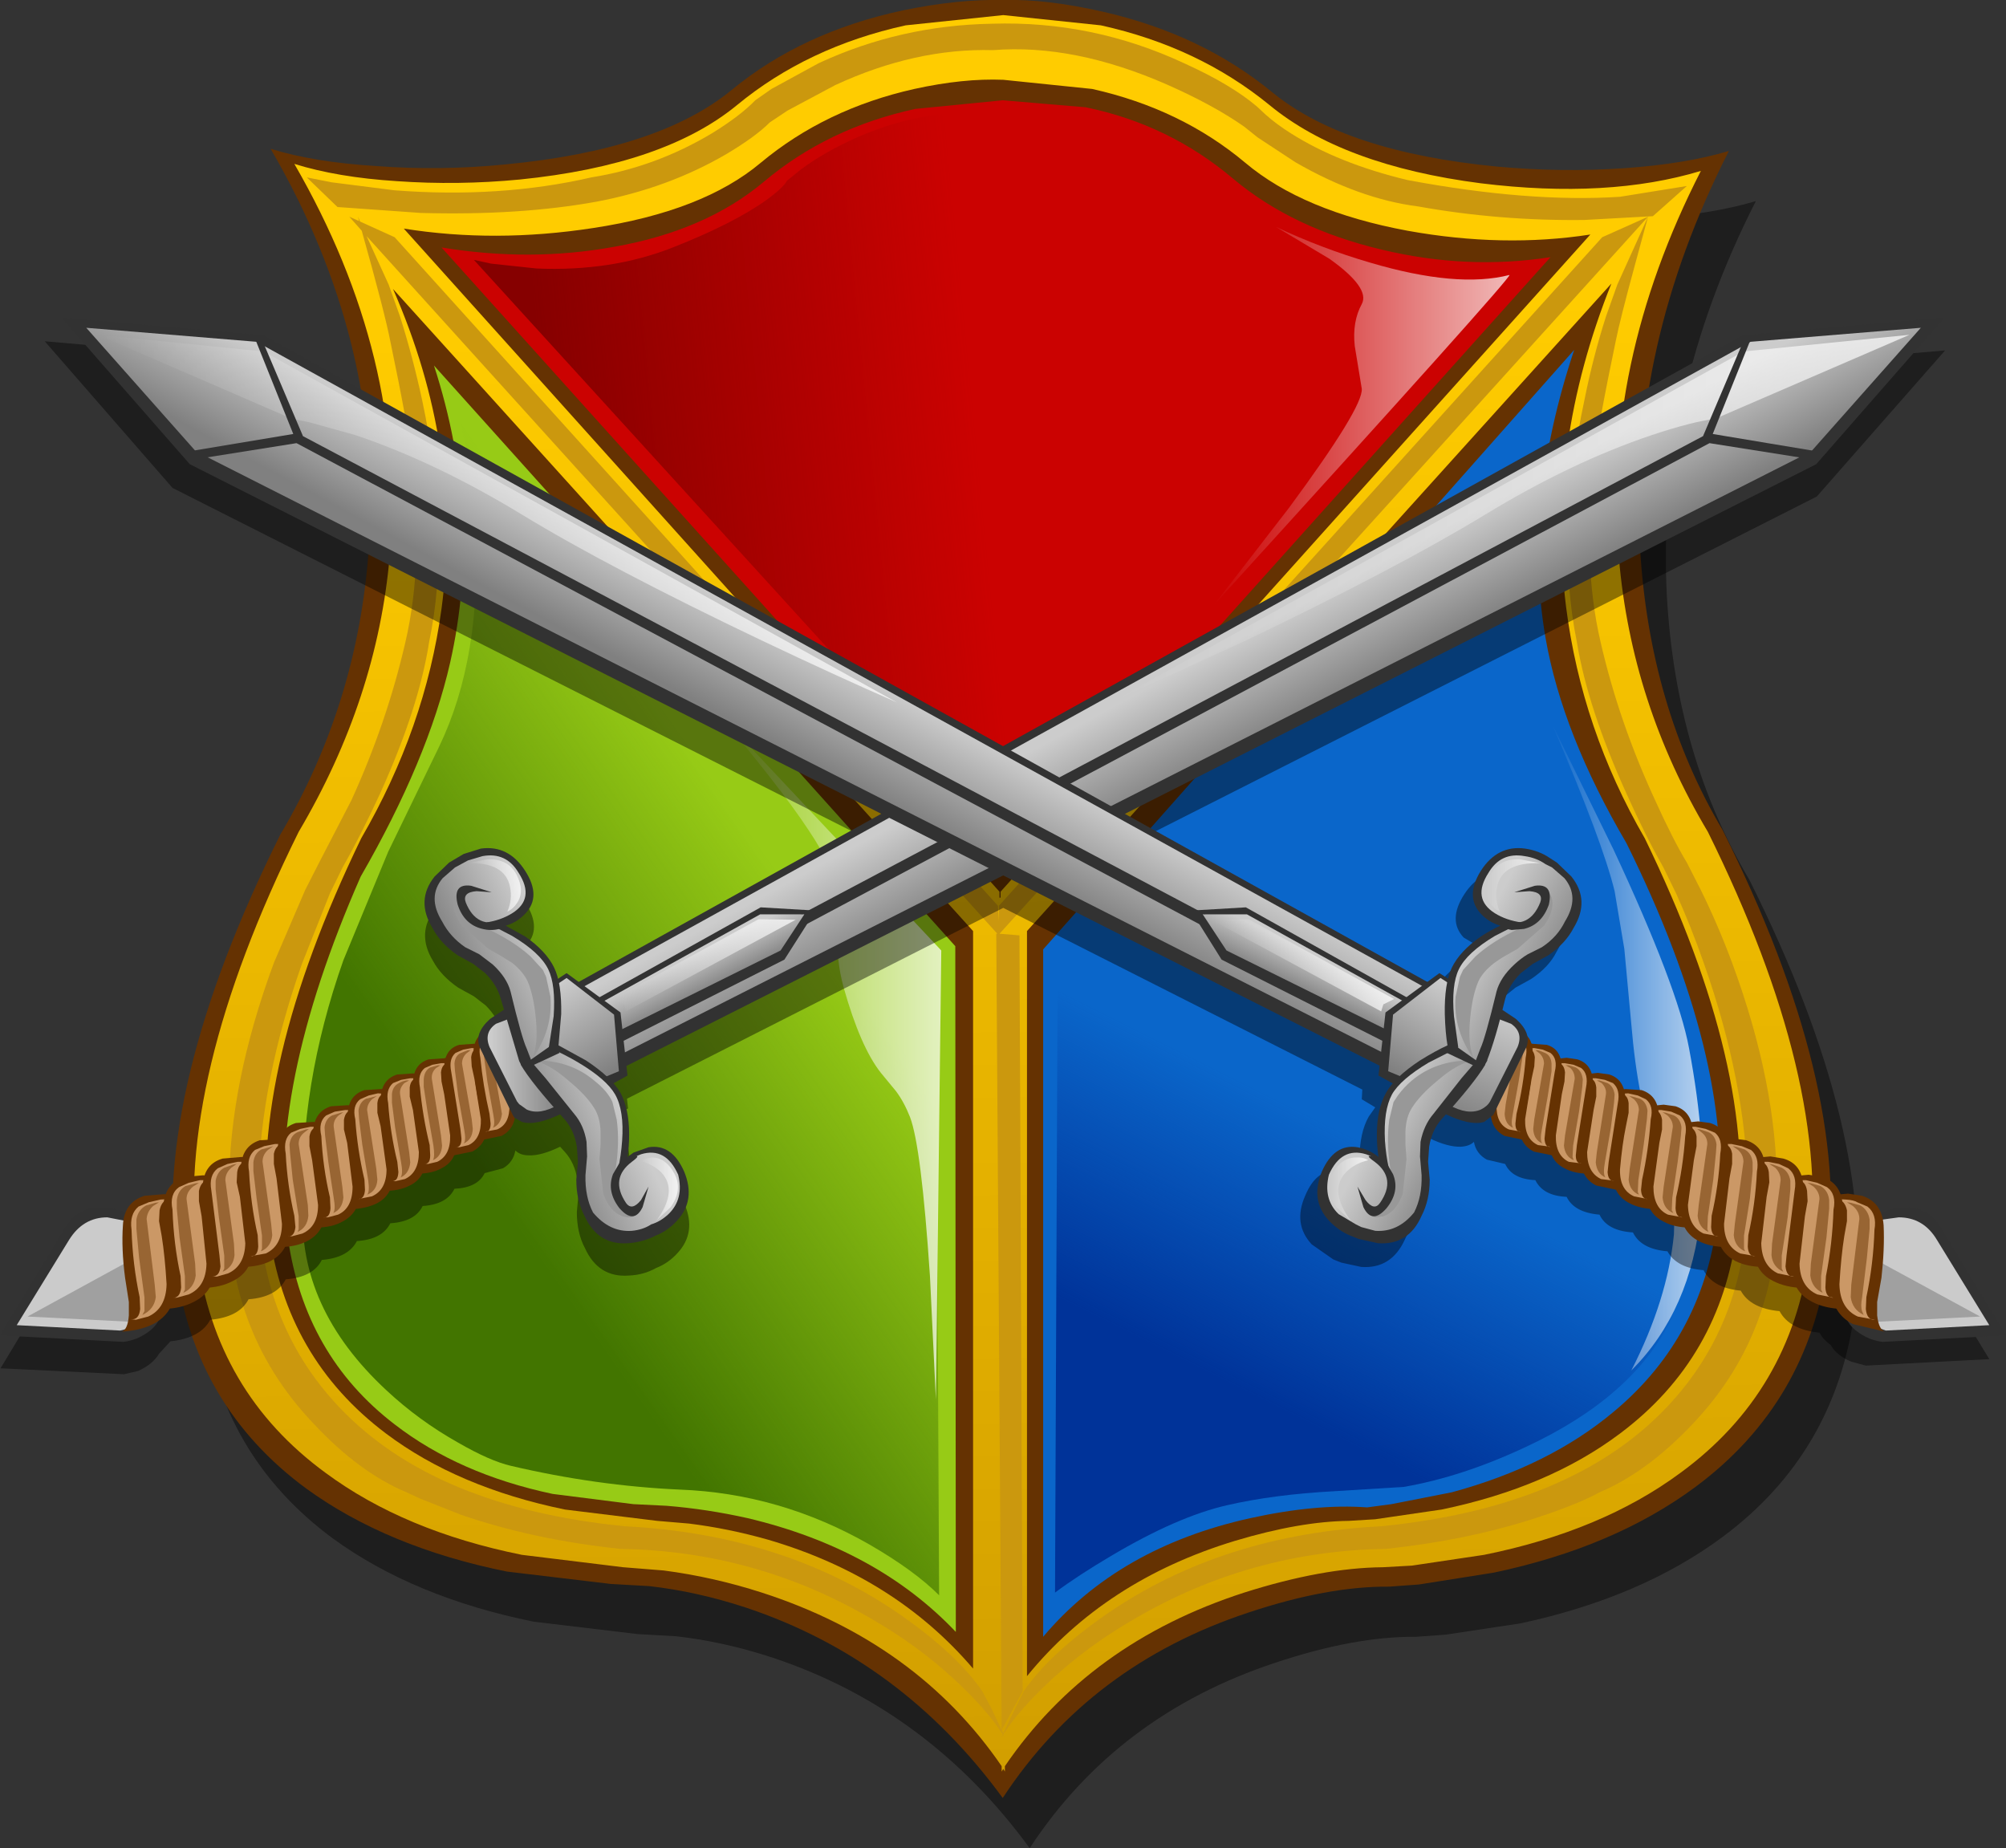 <?xml version="1.0" encoding="UTF-8" standalone="no"?>
<svg xmlns:ffdec="https://www.free-decompiler.com/flash" xmlns:xlink="http://www.w3.org/1999/xlink" ffdec:objectType="frame" height="171.4px" width="186.05px" xmlns="http://www.w3.org/2000/svg">
  <rect width="100%" height="100%" fill="#333333" stroke="none"/>
  <g transform="matrix(1.0, 0.0, 0.0, 1.0, 93.0, 85.7)">
    <use ffdec:characterId="139" height="171.4" transform="matrix(1.0, 0.0, 0.0, 1.0, -93.0, -85.7)" width="186.05" xlink:href="#shape0"/>
  </g>
  <defs>
    <g id="shape0" transform="matrix(1.0, 0.0, 0.0, 1.0, 93.0, 85.7)">
      <path d="M60.15 -65.45 Q65.85 -65.85 69.85 -67.05 60.6 -48.9 61.6 -30.35 62.45 -15.55 69.25 -4.1 81.1 19.6 79.0 35.95 77.25 49.05 66.75 56.85 59.2 62.45 48.05 64.85 L41.1 65.9 38.35 66.1 Q32.65 66.05 25.3 68.5 10.6 73.35 2.5 85.7 -6.9 72.85 -21.3 68.05 -25.85 66.55 -30.3 66.05 L-33.85 65.85 -43.5 64.7 Q-54.6 62.45 -62.1 57.0 -72.55 49.3 -74.2 36.3 -76.3 20.05 -64.5 -3.7 -57.3 -15.8 -56.3 -30.15 -54.95 -49.15 -65.4 -67.25 -61.35 -66.0 -55.6 -65.65 -49.7 -65.2 -43.65 -65.8 -29.4 -67.15 -22.65 -72.7 -16.1 -78.1 -6.7 -80.1 -1.6 -81.15 2.65 -81.05 6.6 -81.15 11.85 -79.95 21.0 -77.85 27.55 -72.45 34.3 -66.9 48.35 -65.6 54.3 -65.05 60.15 -65.45" fill="#000000" fill-opacity="0.42" fill-rule="evenodd" stroke="none"/>
      <path d="M51.95 -64.8 Q56.3 -64.55 58.95 -64.85 L-0.6 -0.5 -60.1 -66.1 Q-43.25 -64.35 -33.25 -67.95 -28.2 -69.8 -26.55 -71.95 L-24.1 -73.3 Q-21.05 -74.85 -17.8 -76.2 -7.5 -80.6 0.15 -81.05 4.35 -81.3 8.95 -79.95 12.55 -78.9 17.4 -76.45 L25.95 -72.05 Q31.15 -69.4 35.2 -68.05 43.35 -65.25 51.95 -64.8" fill="#cb0201" fill-rule="evenodd" stroke="none"/>
      <path d="M-21.85 -67.2 Q-20.35 -68.3 -20.0 -68.95 L-18.7 -70.0 Q-17.0 -71.25 -15.0 -72.25 -8.6 -75.5 -1.65 -75.3 5.25 -75.1 3.15 -41.6 2.05 -24.85 -0.4 -8.2 L-49.05 -61.6 -47.45 -61.25 -43.25 -60.8 Q-36.3 -60.5 -30.6 -62.75 -24.9 -65.0 -21.85 -67.2" fill="url(#gradient0)" fill-rule="evenodd" stroke="none"/>
      <path d="M57.5 -63.4 Q56.55 -57.35 55.75 -49.95 54.1 -35.1 54.55 -28.35 55.05 -21.65 59.45 -12.1 L63.2 -4.55 66.55 2.2 Q70.35 10.7 71.2 18.65 72.4 30.25 67.55 41.15 62.95 51.45 47.1 55.55 42.25 56.8 33.95 57.95 L22.45 59.8 Q14.35 61.65 6.7 67.75 2.85 70.8 0.65 73.5 L-0.85 0.5 57.5 -63.4" fill="#0a66ca" fill-rule="evenodd" stroke="none"/>
      <path d="M35.65 15.65 Q65.45 29.75 61.95 36.75 58.4 43.9 48.5 48.5 42.65 51.25 37.2 52.2 L30.75 52.6 Q25.15 52.9 20.8 53.9 16.2 54.95 10.05 58.6 7.0 60.4 4.85 62.0 L5.1 2.95 14.75 6.65 Q26.3 11.2 35.65 15.65" fill="url(#gradient1)" fill-rule="evenodd" stroke="none"/>
      <path d="M-54.8 -40.95 Q-55.35 -52.15 -58.9 -63.65 L-0.85 0.0 -0.35 74.5 Q-2.2 71.45 -6.75 67.95 -15.9 60.95 -29.5 58.8 -47.85 55.95 -58.0 50.35 -70.25 43.6 -71.8 32.35 -73.2 22.25 -70.3 10.95 -69.4 7.45 -68.2 4.25 L-67.15 1.7 Q-64.85 -2.05 -62.3 -7.05 -57.2 -17.05 -55.95 -23.2 -54.3 -31.4 -54.8 -40.95" fill="#97cb16" fill-rule="evenodd" stroke="none"/>
      <path d="M-57.0 -6.7 L-52.25 -16.5 Q-48.3 -24.75 -48.9 -36.55 -49.1 -40.25 -49.7 -43.85 L-50.3 -46.7 -6.2 2.7 -5.9 62.25 Q-8.2 59.95 -12.35 57.55 -20.65 52.8 -29.95 52.45 -37.7 52.1 -45.6 50.25 -47.55 49.8 -50.5 48.1 -54.15 46.05 -57.15 43.25 -65.4 35.6 -64.9 26.2 -65.25 14.95 -61.15 3.35 L-57.0 -6.7" fill="url(#gradient2)" fill-rule="evenodd" stroke="none"/>
      <path d="M-51.25 -24.25 Q-53.3 -15.25 -59.55 -4.4 -68.3 15.5 -66.3 29.1 -64.75 40.0 -56.4 46.4 -50.45 51.0 -41.75 52.85 L-34.25 53.8 -31.2 53.95 Q-27.45 54.25 -23.65 55.1 -11.65 57.95 -4.35 65.65 L-4.4 2.05 -52.75 -51.8 Q-48.2 -37.75 -51.25 -24.25 M57.85 -7.5 Q51.9 -17.65 50.35 -26.5 48.2 -38.85 53.0 -53.25 L3.75 2.35 3.75 66.1 Q10.75 57.8 22.95 55.1 29.1 53.75 33.8 54.1 L36.05 53.8 41.65 52.7 Q50.7 50.25 56.7 45.2 65.15 38.15 66.35 26.8 67.8 12.6 57.85 -7.5 M0.0 -76.4 L-8.1 -75.6 Q-16.2 -73.85 -22.15 -68.85 -27.55 -64.3 -36.1 -62.8 -43.85 -61.4 -52.05 -62.75 L-0.15 -5.05 50.8 -61.85 Q43.05 -60.65 35.15 -62.55 26.9 -64.5 21.4 -69.1 15.45 -74.15 7.7 -75.75 L0.0 -76.4 M57.65 -70.1 Q63.35 -70.5 67.35 -71.7 58.1 -53.55 59.1 -35.0 59.95 -20.2 66.75 -8.75 78.6 14.95 76.5 31.3 74.75 44.4 64.25 52.2 56.7 57.8 45.55 60.15 L38.6 61.25 35.85 61.45 Q30.15 61.4 22.8 63.85 8.1 68.7 0.0 81.05 -9.4 68.2 -23.8 63.4 -28.35 61.9 -32.8 61.4 L-36.35 61.2 -46.0 60.05 Q-57.1 57.8 -64.6 52.35 -75.05 44.65 -76.7 31.65 -78.8 15.4 -67.0 -8.3 -59.8 -20.45 -58.8 -34.8 -57.4 -53.85 -67.9 -71.9 -63.85 -70.65 -58.1 -70.3 -52.2 -69.85 -46.15 -70.45 -31.9 -71.8 -25.15 -77.35 -18.6 -82.75 -9.2 -84.75 -4.1 -85.8 0.15 -85.7 4.1 -85.8 9.35 -84.6 18.5 -82.5 25.05 -77.1 31.8 -71.6 45.85 -70.25 51.8 -69.7 57.65 -70.1" fill="#653202" fill-rule="evenodd" stroke="none"/>
      <path d="M-56.55 -58.9 Q-50.05 -44.1 -52.05 -29.25 -53.55 -18.2 -59.5 -7.95 -69.95 13.65 -68.05 28.45 -66.5 40.25 -57.2 47.25 -50.55 52.25 -40.6 54.3 L-32.05 55.35 -29.1 55.6 Q-25.45 56.05 -21.75 57.1 -10.0 60.55 -2.75 69.05 L-2.75 0.65 -56.55 -58.9 M52.25 -29.4 Q50.4 -44.3 56.45 -59.4 L2.25 0.65 2.25 69.75 Q9.5 60.85 21.55 57.2 27.55 55.4 32.1 55.35 L34.55 55.2 40.7 54.3 Q50.6 52.25 57.25 47.25 66.6 40.25 68.1 28.45 70.05 13.65 59.55 -7.95 53.7 -18.05 52.25 -29.4 M37.55 -64.3 Q27.85 -66.1 22.5 -70.6 16.55 -75.6 8.3 -77.45 L0.05 -78.3 Q-3.65 -78.45 -8.2 -77.45 -16.45 -75.6 -22.45 -70.6 -27.8 -66.1 -38.0 -64.55 -47.1 -63.15 -55.55 -64.5 L-0.3 -3.0 -0.3 -2.45 -0.2 -2.45 -0.2 -3.0 54.5 -63.95 Q46.4 -62.7 37.55 -64.3 M24.75 -75.95 Q31.55 -70.35 44.35 -68.7 56.15 -67.25 64.75 -69.85 55.55 -51.85 57.15 -33.95 58.3 -20.45 65.4 -8.55 76.9 14.7 74.8 30.65 73.1 43.4 62.85 50.9 55.55 56.3 44.65 58.5 L37.95 59.5 35.25 59.65 Q29.65 59.7 22.4 62.0 8.0 66.65 0.2 78.1 L0.2 78.6 0.05 78.35 -0.1 78.6 -0.1 78.1 Q-7.95 66.65 -22.35 62.0 -26.85 60.55 -31.45 59.95 L-35.2 59.65 -44.6 58.5 Q-55.5 56.3 -62.8 50.9 -73.05 43.4 -74.7 30.65 -76.8 14.7 -65.3 -8.55 -58.0 -20.9 -56.85 -34.2 -55.3 -52.5 -65.7 -70.5 -61.7 -69.25 -56.2 -68.9 -50.55 -68.5 -44.8 -69.05 -31.4 -70.4 -24.65 -75.95 -18.1 -81.35 -9.0 -83.35 L0.05 -84.3 9.1 -83.35 Q18.15 -81.35 24.75 -75.95" fill="url(#gradient3)" fill-rule="evenodd" stroke="none"/>
      <path d="M59.85 -65.6 L58.6 -61.0 Q57.25 -56.05 56.85 -54.05 55.2 -46.15 54.9 -43.35 53.7 -33.65 55.45 -26.15 57.15 -18.75 60.5 -11.5 62.15 -7.85 63.45 -5.7 L64.75 -3.15 Q66.35 0.1 67.65 3.6 71.8 14.85 71.8 24.4 72.45 37.45 64.0 46.35 59.75 50.85 55.35 52.7 53.65 53.65 50.3 54.8 43.6 57.1 35.5 57.95 22.95 58.15 12.2 64.45 7.95 66.9 4.6 70.0 1.65 72.7 0.05 75.15 L0.2 75.45 0.05 75.2 -0.15 75.45 0.0 75.15 Q-1.6 72.7 -4.55 70.0 -7.9 66.9 -12.15 64.45 -22.9 58.15 -35.45 57.95 -43.5 57.1 -50.2 54.8 L-54.0 53.3 -55.3 52.7 Q-59.7 50.85 -63.9 46.35 -72.4 37.45 -71.75 24.4 -71.75 14.85 -67.6 3.6 L-64.7 -3.15 -63.4 -5.7 -60.4 -11.5 Q-57.1 -18.75 -55.4 -26.15 -53.65 -33.65 -54.85 -43.35 -55.15 -46.15 -56.8 -54.05 -57.3 -56.65 -59.45 -64.3 L-60.6 -65.6 -59.7 -65.2 -59.8 -65.6 -59.6 -65.15 -56.4 -63.7 -0.45 -1.7 -0.35 -0.3 -0.35 -1.7 55.6 -63.7 59.85 -65.6 -0.3 0.9 1.55 1.05 1.85 71.15 -0.1 74.75 -0.6 0.9 -0.5 0.9 -59.0 -63.8 -56.95 -59.3 -55.9 -56.35 Q-54.7 -52.55 -53.85 -48.6 -51.15 -35.95 -53.2 -26.15 -54.15 -20.05 -57.75 -12.1 -59.6 -8.1 -61.2 -5.3 L-62.4 -2.85 -65.0 3.7 Q-68.85 14.65 -69.05 24.25 -69.25 36.75 -61.45 44.9 -52.65 54.1 -35.05 55.85 -20.35 56.6 -9.65 63.95 -4.3 67.65 -1.9 71.15 L-1.1 72.65 0.05 75.05 1.2 72.65 1.95 71.15 Q4.35 67.65 9.7 63.95 20.4 56.6 35.1 55.85 52.7 54.1 61.5 44.9 69.3 36.75 69.1 24.25 68.9 14.65 65.05 3.7 63.85 0.25 62.45 -2.85 L61.25 -5.3 Q59.65 -8.1 57.85 -12.1 54.25 -20.05 53.25 -26.15 51.25 -35.95 53.95 -48.6 54.75 -52.6 55.95 -56.35 L57.0 -59.3 59.85 -65.6 M57.25 -67.45 L63.45 -68.45 60.3 -65.65 53.95 -65.3 Q46.1 -65.2 38.55 -66.55 33.05 -67.25 27.15 -70.65 L23.65 -72.95 22.4 -73.95 Q19.55 -75.95 15.25 -77.85 6.6 -81.65 -0.9 -81.05 -8.1 -81.25 -15.55 -77.8 L-19.95 -75.45 -21.6 -74.35 Q-22.95 -73.0 -25.65 -71.4 -31.05 -68.25 -37.65 -67.0 -44.8 -65.7 -53.95 -65.95 L-61.7 -66.5 -64.55 -69.25 -62.3 -68.8 -56.4 -68.05 Q-46.6 -67.3 -38.15 -69.25 -32.2 -70.2 -26.95 -73.35 -24.35 -74.95 -22.95 -76.4 L-21.45 -77.45 -17.05 -79.85 Q-9.5 -83.35 -1.0 -83.5 8.35 -83.8 16.9 -79.8 21.2 -77.85 23.6 -75.8 L24.35 -75.1 Q25.35 -74.2 26.7 -73.35 31.1 -70.55 37.55 -69.0 48.8 -66.9 57.25 -67.45" fill="#cb980e" fill-rule="evenodd" stroke="none"/>
      <path d="M30.3 -61.7 L25.35 -64.65 Q29.6 -62.65 34.05 -61.35 42.15 -58.95 47.0 -60.2 47.2 -59.95 19.55 -29.55 L26.55 -38.6 Q33.45 -47.95 33.3 -49.65 L32.65 -53.6 Q32.4 -55.85 33.3 -57.5 34.1 -59.0 30.3 -61.7" fill="url(#gradient4)" fill-rule="evenodd" stroke="none"/>
      <path d="M50.95 -18.55 L56.65 -6.9 Q62.6 5.85 63.65 11.5 65.35 20.55 64.75 26.75 63.85 35.85 58.3 41.4 61.65 34.85 62.25 28.8 L62.35 25.25 62.2 24.0 Q61.45 23.2 60.6 20.95 58.9 16.5 58.3 9.3 L57.65 2.3 56.75 -3.05 Q55.65 -7.6 50.95 -18.55" fill="url(#gradient5)" fill-rule="evenodd" stroke="none"/>
      <path d="M-15.25 0.75 Q-15.0 -1.95 -15.2 -2.85 -15.6 -5.1 -18.0 -8.7 -20.8 -12.95 -27.25 -20.5 L-5.7 2.45 -6.2 44.1 -6.75 32.65 Q-7.55 20.65 -8.6 17.9 -9.15 16.5 -9.9 15.5 L-11.3 13.8 Q-13.2 11.4 -14.75 5.9 -15.5 3.15 -15.25 0.75" fill="url(#gradient6)" fill-rule="evenodd" stroke="none"/>
      <path d="M87.4 -53.2 L75.5 -39.65 11.3 -7.15 37.8 7.6 38.9 6.75 39.7 7.25 40.05 6.25 Q40.8 4.7 42.8 3.4 43.75 2.7 44.6 2.35 L42.75 1.25 Q41.25 -0.35 42.8 -2.75 44.35 -5.15 46.9 -4.8 48.15 -4.6 49.15 -3.9 L49.85 -3.5 51.2 -2.2 Q52.9 0.05 51.35 2.6 50.65 4.0 49.0 5.1 L47.55 5.9 46.5 6.75 Q45.35 7.85 45.05 9.15 L44.8 10.1 Q46.8 11.3 47.05 12.6 L47.45 13.3 47.5 13.3 48.65 13.3 Q49.85 13.55 50.15 14.65 L50.3 14.7 51.45 14.7 Q52.7 14.9 53.05 16.05 L53.2 16.05 54.35 16.1 Q55.65 16.35 56.0 17.5 L56.15 17.5 57.4 17.55 Q58.7 17.8 59.1 18.95 L59.2 19.0 60.5 19.05 Q61.85 19.3 62.25 20.5 L62.4 20.55 63.7 20.6 Q65.1 20.85 65.55 22.1 L65.7 22.15 67.05 22.2 Q68.5 22.45 68.95 23.75 L69.1 23.8 70.5 23.85 Q71.95 24.15 72.45 25.45 L72.6 25.5 74.05 25.55 Q75.6 25.9 76.1 27.2 L76.25 27.25 77.7 27.35 Q79.3 27.7 79.85 29.0 L82.5 28.5 Q84.4 28.65 85.45 30.4 L91.5 40.35 80.05 40.95 78.75 40.6 Q77.35 40.05 76.8 39.05 76.1 38.55 75.75 37.9 72.95 37.6 72.05 35.9 69.35 35.65 68.45 34.0 65.85 33.75 65.0 32.1 62.5 31.9 61.65 30.35 59.2 30.15 58.45 28.6 56.05 28.45 55.35 26.95 53.0 26.75 52.3 25.3 50.1 25.2 49.4 23.75 47.25 23.65 46.6 22.25 L44.9 21.85 Q43.9 21.3 43.7 20.2 43.3 20.6 42.5 20.65 41.3 20.7 39.55 19.85 L39.15 20.3 Q38.25 21.3 37.95 22.9 L37.9 24.25 38.05 25.9 Q38.05 27.8 37.3 29.25 36.05 32.0 33.25 31.8 L31.4 31.4 30.65 31.1 28.65 29.7 Q26.9 27.8 28.05 25.2 29.15 22.55 31.3 22.9 32.4 23.1 33.25 23.8 33.1 22.9 33.1 21.7 33.1 19.35 33.95 17.85 L34.55 17.0 33.3 16.25 33.35 15.35 0.05 -1.5 -34.85 16.2 -34.75 17.1 -36.05 17.8 -35.4 18.65 Q-34.6 20.15 -34.6 22.5 -34.6 23.7 -34.75 24.6 L-34.2 24.2 -32.8 23.7 Q-30.65 23.35 -29.5 26.0 -28.4 28.6 -30.15 30.5 -31.0 31.45 -32.15 31.9 -33.3 32.55 -34.7 32.6 -37.5 32.8 -38.75 30.05 -39.5 28.65 -39.5 26.7 L-39.35 25.05 -39.45 23.7 Q-39.7 22.15 -40.6 21.15 L-41.05 20.65 Q-42.8 21.5 -43.95 21.45 -44.75 21.45 -45.2 21.0 -45.4 22.1 -46.35 22.65 L-48.05 23.1 Q-48.7 24.45 -50.85 24.55 -51.55 26.0 -53.8 26.15 -54.5 27.6 -56.8 27.75 -57.55 29.25 -59.9 29.4 -60.7 30.95 -63.15 31.15 -63.95 32.75 -66.5 32.95 -67.35 34.6 -69.95 34.8 -70.8 36.45 -73.5 36.7 -74.4 38.4 -77.2 38.7 L-78.25 39.85 Q-78.85 40.85 -80.2 41.45 L-81.5 41.75 -92.95 41.2 -86.95 31.25 Q-85.9 29.5 -83.95 29.35 -82.7 29.25 -81.35 29.8 -80.8 28.5 -79.2 28.15 L-77.7 28.05 -77.55 28.0 Q-77.05 26.7 -75.5 26.35 L-74.1 26.3 -73.9 26.25 Q-73.45 24.95 -71.95 24.65 L-70.55 24.6 -70.4 24.55 Q-69.95 23.3 -68.5 23.0 L-67.15 22.95 -67.0 22.9 Q-66.55 21.7 -65.2 21.4 L-63.9 21.35 -63.75 21.3 Q-63.3 20.1 -62.0 19.85 L-60.7 19.8 -60.55 19.8 Q-60.15 18.6 -58.85 18.35 L-57.6 18.3 -57.5 18.3 Q-57.1 17.15 -55.85 16.9 L-54.65 16.9 -54.5 16.85 Q-54.15 15.75 -52.95 15.5 L-51.75 15.5 -51.65 15.45 Q-51.3 14.35 -50.1 14.15 L-48.95 14.15 -48.95 14.1 -48.55 13.45 Q-48.3 12.1 -46.25 10.95 L-46.5 9.95 Q-46.85 8.65 -47.95 7.55 L-49.05 6.7 -50.5 5.9 Q-52.1 4.8 -52.85 3.4 -54.4 0.85 -52.65 -1.4 L-51.3 -2.65 -49.95 -3.45 -48.35 -3.95 Q-45.8 -4.35 -44.25 -1.95 -42.7 0.45 -44.25 2.05 -45.0 2.85 -46.05 3.15 L-44.25 4.2 Q-42.3 5.5 -41.55 7.05 L-41.2 8.05 -40.4 7.55 -39.25 8.4 -11.2 -7.2 -77.0 -40.45 -88.85 -54.05 -70.15 -52.4 0.0 -13.4 68.65 -51.6 87.4 -53.2" fill="#000000" fill-opacity="0.42" fill-rule="evenodd" stroke="none"/>
      <path d="M-87.0 28.2 Q-85.7 26.05 -83.15 26.3 -81.85 26.45 -80.85 27.0 L-79.9 29.4 -78.25 33.9 Q-77.35 36.55 -79.35 37.9 -80.35 38.6 -81.55 38.75 L-93.0 38.15 -87.0 28.2" fill="#323232" fill-rule="evenodd" stroke="none"/>
      <path d="M-86.6 29.3 Q-85.3 27.2 -83.05 27.2 L-81.0 27.6 -80.0 29.7 Q-78.85 32.15 -78.25 33.9 -77.6 35.7 -79.7 36.9 -80.7 37.45 -81.85 37.7 L-91.45 37.2 -86.6 29.3" fill="#cbcbcb" fill-rule="evenodd" stroke="none"/>
      <path d="M-80.6 36.9 L-90.45 36.4 -81.3 31.4 -80.6 36.9" fill="#656565" fill-opacity="0.42" fill-rule="evenodd" stroke="none"/>
      <path d="M-77.75 25.05 L-76.25 25.2 Q-75.3 25.55 -76.35 25.55 -77.2 25.55 -77.45 26.4 L-77.55 27.25 -77.15 28.85 Q-76.8 31.0 -76.8 33.85 -76.85 36.1 -78.8 37.1 -80.0 37.7 -81.7 37.8 -81.15 37.6 -81.05 36.3 L-81.05 35.05 -81.4 32.8 Q-81.75 30.1 -81.6 27.95 -81.5 25.8 -79.6 25.2 L-77.75 25.05" fill="#653202" fill-rule="evenodd" stroke="none"/>
      <path d="M-77.2 25.5 Q-78.0 25.55 -78.2 26.55 L-78.25 27.55 -78.0 28.95 Q-77.7 30.85 -77.55 33.4 -77.6 35.65 -79.25 36.4 L-80.4 36.7 -80.9 36.65 Q-80.1 36.75 -80.0 35.7 L-80.05 34.6 Q-80.7 31.55 -80.8 28.35 -81.0 26.9 -80.15 26.2 L-79.2 25.8 -78.1 25.55 -77.2 25.5" fill="#cb9866" fill-rule="evenodd" stroke="none"/>
      <path d="M-78.8 26.15 Q-79.35 26.65 -79.4 27.35 L-78.65 33.45 -78.55 34.6 Q-78.7 35.75 -79.8 36.25 L-79.6 35.9 -79.6 34.65 -80.1 30.95 -80.35 28.25 -80.35 27.4 Q-80.2 26.5 -79.45 26.1 L-78.6 25.85 -78.25 25.8 -78.8 26.15" fill="#986533" fill-rule="evenodd" stroke="none"/>
      <path d="M-74.15 23.3 L-72.65 23.45 Q-71.75 23.8 -72.75 23.8 -73.55 23.8 -73.8 24.6 L-73.9 25.45 -73.55 27.0 Q-73.15 29.1 -73.15 31.9 -73.1 34.1 -75.05 35.05 -76.2 35.65 -77.85 35.7 -77.35 35.55 -77.25 34.25 L-77.25 33.05 -77.6 30.85 -77.85 26.1 Q-77.7 24.05 -75.9 23.45 L-74.15 23.3" fill="#653202" fill-rule="evenodd" stroke="none"/>
      <path d="M-73.55 23.75 Q-74.35 23.75 -74.55 24.75 L-74.55 25.7 -74.3 27.1 -73.85 31.5 Q-73.9 33.65 -75.5 34.35 L-76.6 34.65 -77.05 34.65 Q-76.3 34.75 -76.2 33.7 L-76.25 32.65 Q-76.9 29.65 -77.0 26.5 -77.3 25.05 -76.4 24.4 L-75.5 24.0 -74.45 23.75 -73.55 23.75" fill="#cb9866" fill-rule="evenodd" stroke="none"/>
      <path d="M-74.55 24.0 L-75.1 24.35 Q-75.7 24.85 -75.7 25.5 L-74.9 31.5 -74.85 32.6 Q-75.0 33.75 -76.0 34.2 L-75.85 33.9 -75.85 32.65 -76.35 29.05 -76.6 26.4 -76.6 25.6 Q-76.5 24.7 -75.8 24.3 L-74.9 24.05 -74.55 24.0" fill="#986533" fill-rule="evenodd" stroke="none"/>
      <path d="M-70.6 21.6 L-69.2 21.75 Q-68.25 22.1 -69.25 22.1 -70.05 22.05 -70.3 22.9 L-70.35 23.7 -70.0 25.25 Q-69.65 27.3 -69.6 30.0 -69.55 32.2 -71.4 33.1 -72.5 33.7 -74.15 33.75 -73.65 33.55 -73.55 32.35 L-73.55 31.15 -73.9 28.95 Q-74.3 26.4 -74.2 24.3 -74.1 22.25 -72.35 21.75 L-70.6 21.6" fill="#653202" fill-rule="evenodd" stroke="none"/>
      <path d="M-70.05 22.05 Q-70.85 22.05 -71.0 23.0 L-71.05 23.95 -70.75 25.3 -70.25 29.6 Q-70.3 31.7 -71.85 32.4 L-72.9 32.7 -73.35 32.65 Q-72.65 32.75 -72.55 31.75 L-72.65 30.7 -73.4 24.7 Q-73.65 23.3 -72.8 22.65 L-71.9 22.25 -70.95 22.05 -70.05 22.05" fill="#cb9866" fill-rule="evenodd" stroke="none"/>
      <path d="M-71.55 22.6 Q-72.1 23.1 -72.1 23.75 L-71.3 29.65 -71.25 30.7 Q-71.35 31.8 -72.35 32.25 L-72.2 31.95 -72.2 30.75 -72.7 27.2 -73.0 24.6 -73.0 23.8 Q-72.85 22.95 -72.2 22.6 L-71.35 22.3 -71.05 22.25 -71.55 22.6" fill="#986533" fill-rule="evenodd" stroke="none"/>
      <path d="M-70.55 31.8 Q-70.05 31.6 -70.0 30.45 L-70.0 29.25 -70.35 27.15 Q-70.75 24.6 -70.65 22.6 -70.6 20.6 -68.9 20.05 L-67.2 19.95 -65.8 20.1 Q-64.9 20.45 -65.9 20.45 -66.65 20.4 -66.9 21.2 L-66.95 22.0 -66.6 23.5 Q-66.25 25.55 -66.2 28.2 -66.15 30.3 -67.9 31.25 -69.0 31.8 -70.55 31.8 L-70.85 31.85 -70.95 31.8 -70.55 31.8" fill="#653202" fill-rule="evenodd" stroke="none"/>
      <path d="M-69.75 30.8 Q-69.1 30.85 -69.05 29.9 L-69.1 28.85 Q-69.75 26.0 -69.9 22.95 -70.15 21.6 -69.35 20.95 L-68.5 20.6 -67.5 20.4 -66.65 20.4 Q-67.4 20.4 -67.6 21.3 L-67.6 22.25 -67.35 23.6 -66.85 27.8 Q-66.85 29.85 -68.35 30.55 L-69.75 30.8" fill="#cb9866" fill-rule="evenodd" stroke="none"/>
      <path d="M-68.8 30.35 L-68.7 30.1 -68.7 28.9 -69.2 25.45 -69.5 22.9 -69.5 22.1 Q-69.4 21.25 -68.75 20.9 L-67.65 20.6 -68.15 20.95 Q-68.65 21.4 -68.65 22.05 L-67.85 27.8 -67.75 28.85 Q-67.85 29.95 -68.8 30.35" fill="#986533" fill-rule="evenodd" stroke="none"/>
      <path d="M-67.05 29.95 Q-66.6 29.75 -66.5 28.6 L-66.55 27.45 -66.95 25.4 Q-67.3 22.9 -67.25 20.95 -67.2 18.95 -65.55 18.45 L-63.95 18.35 -62.55 18.5 Q-61.7 18.9 -62.65 18.85 -63.4 18.85 -63.6 19.6 L-63.65 20.35 -63.3 21.85 Q-62.95 23.85 -62.85 26.45 -62.8 28.5 -64.5 29.4 -65.55 29.95 -67.05 29.95 L-67.35 30.0 -67.45 29.95 -67.05 29.95" fill="#653202" fill-rule="evenodd" stroke="none"/>
      <path d="M-65.15 19.0 L-64.2 18.8 -63.4 18.8 Q-64.15 18.8 -64.3 19.7 L-64.3 20.6 -64.05 21.9 -63.5 26.05 Q-63.5 28.05 -64.95 28.7 L-65.9 28.95 -66.35 28.95 Q-65.7 29.05 -65.6 28.1 L-65.7 27.05 Q-66.35 24.25 -66.5 21.3 -66.75 19.95 -66.0 19.35 L-65.15 19.0" fill="#cb9866" fill-rule="evenodd" stroke="none"/>
      <path d="M-65.4 19.3 L-64.65 19.05 -64.35 19.0 -64.8 19.35 Q-65.3 19.75 -65.3 20.4 L-64.45 26.05 -64.4 27.05 Q-64.5 28.15 -65.4 28.55 L-65.3 28.3 -65.3 27.1 -65.85 23.7 -66.1 21.2 -66.15 20.45 Q-66.05 19.6 -65.4 19.3" fill="#986533" fill-rule="evenodd" stroke="none"/>
      <path d="M-60.75 16.8 L-59.45 17.0 Q-58.6 17.35 -59.5 17.3 -60.25 17.3 -60.45 18.05 L-60.5 18.8 -60.1 20.25 Q-59.75 22.2 -59.65 24.75 -59.6 26.75 -61.25 27.6 -62.25 28.15 -63.7 28.15 -63.25 28.0 -63.2 26.85 L-63.25 25.75 -63.65 23.7 Q-64.0 21.25 -63.95 19.3 -63.9 17.4 -62.3 16.9 L-60.75 16.8" fill="#653202" fill-rule="evenodd" stroke="none"/>
      <path d="M-60.25 17.25 Q-60.95 17.25 -61.1 18.15 L-61.1 19.05 -60.8 20.3 -60.3 24.35 Q-60.3 26.35 -61.65 26.95 L-62.6 27.2 -63.05 27.2 Q-62.4 27.3 -62.35 26.35 L-62.4 25.35 Q-63.05 22.6 -63.2 19.65 -63.5 18.35 -62.75 17.75 L-61.95 17.4 -61.0 17.25 -60.25 17.25" fill="#cb9866" fill-rule="evenodd" stroke="none"/>
      <path d="M-62.9 18.85 Q-62.8 18.05 -62.2 17.75 L-61.4 17.5 -61.15 17.45 -61.6 17.75 Q-62.1 18.2 -62.05 18.8 L-61.25 24.35 -61.15 25.35 Q-61.25 26.45 -62.1 26.8 -61.85 26.5 -62.05 25.4 L-62.55 22.05 -62.85 19.6 -62.9 18.85" fill="#986533" fill-rule="evenodd" stroke="none"/>
      <path d="M-57.65 15.3 L-56.4 15.5 Q-55.6 15.85 -56.45 15.8 -57.2 15.8 -57.35 16.5 L-57.4 17.25 -57.05 18.7 Q-56.65 20.6 -56.55 23.15 -56.5 25.1 -58.05 25.9 -59.05 26.4 -60.5 26.45 -60.05 26.25 -60.0 25.15 L-60.05 24.05 -60.45 22.05 Q-60.8 19.65 -60.75 17.75 -60.75 15.9 -59.2 15.4 L-57.65 15.3" fill="#653202" fill-rule="evenodd" stroke="none"/>
      <path d="M-57.2 15.75 Q-57.9 15.75 -58.0 16.6 L-58.0 17.5 -57.7 18.75 -57.15 22.75 Q-57.15 24.65 -58.5 25.25 L-59.75 25.5 Q-59.2 25.5 -59.15 24.65 L-59.2 23.7 Q-59.85 20.95 -60.05 18.1 -60.35 16.85 -59.6 16.25 L-58.8 15.9 -57.95 15.7 -57.2 15.75" fill="#cb9866" fill-rule="evenodd" stroke="none"/>
      <path d="M-59.7 18.05 L-59.75 17.3 Q-59.65 16.5 -59.05 16.2 L-58.05 15.95 -58.5 16.25 Q-58.95 16.7 -58.95 17.25 L-58.1 22.7 -58.0 23.7 Q-58.05 24.75 -58.95 25.1 -58.7 24.85 -58.85 23.75 L-59.4 20.45 -59.7 18.05" fill="#986533" fill-rule="evenodd" stroke="none"/>
      <path d="M-57.35 24.75 Q-56.9 24.6 -56.9 23.5 L-56.95 22.45 -57.35 20.45 -57.7 16.25 Q-57.65 14.4 -56.15 13.95 L-54.7 13.85 -53.45 14.05 Q-52.65 14.4 -53.5 14.4 -54.2 14.35 -54.4 15.05 L-54.4 15.8 -54.05 17.2 Q-53.65 19.1 -53.55 21.55 -53.45 23.5 -55.0 24.25 -55.95 24.75 -57.35 24.75 L-57.6 24.75 -57.7 24.7 -57.35 24.75" fill="#653202" fill-rule="evenodd" stroke="none"/>
      <path d="M-57.0 16.6 Q-57.25 15.35 -56.55 14.75 L-55.8 14.45 -54.95 14.3 -54.2 14.3 Q-54.9 14.3 -55.0 15.15 L-55.0 16.0 -54.7 17.25 -54.15 21.15 Q-54.15 23.05 -55.45 23.65 L-56.35 23.85 -56.7 23.8 Q-56.1 23.95 -56.05 23.0 L-56.15 22.05 Q-56.8 19.4 -57.0 16.6" fill="#cb9866" fill-rule="evenodd" stroke="none"/>
      <path d="M-56.35 18.9 L-56.65 16.55 -56.65 15.8 Q-56.6 15.05 -56.0 14.75 -55.65 14.55 -55.3 14.5 L-55.05 14.5 -55.5 14.75 Q-55.95 15.2 -55.9 15.75 L-55.05 21.15 -54.95 22.1 Q-55.05 23.15 -55.85 23.5 -55.6 23.2 -55.8 22.1 L-56.35 18.9" fill="#986533" fill-rule="evenodd" stroke="none"/>
      <path d="M-51.8 12.45 Q-51.35 12.3 -50.6 12.65 -49.8 13.0 -50.65 12.95 -51.35 12.95 -51.5 13.65 L-51.55 14.35 -51.15 15.75 -50.65 20.0 Q-50.55 21.9 -52.05 22.65 -52.95 23.15 -54.3 23.15 -53.9 22.95 -53.9 21.9 L-53.95 20.85 -54.3 18.9 Q-54.7 16.6 -54.7 14.8 -54.7 13.0 -53.25 12.55 L-51.8 12.45" fill="#653202" fill-rule="evenodd" stroke="none"/>
      <path d="M-51.35 12.9 Q-52.0 12.9 -52.1 13.75 L-52.05 14.6 -51.8 15.8 -51.25 19.6 Q-51.2 21.45 -52.45 22.05 L-53.3 22.25 -53.7 22.2 Q-53.1 22.35 -53.1 21.45 L-53.15 20.5 Q-53.8 17.85 -54.05 15.15 -54.3 13.9 -53.6 13.35 L-52.9 13.05 -52.05 12.9 -51.35 12.9" fill="#cb9866" fill-rule="evenodd" stroke="none"/>
      <path d="M-53.35 17.4 L-53.7 15.1 -53.7 14.4 Q-53.65 13.6 -53.1 13.3 L-52.4 13.1 -52.15 13.1 -52.55 13.35 Q-53.0 13.75 -52.95 14.35 L-52.1 19.6 -52.0 20.55 Q-52.05 21.55 -52.85 21.9 -52.65 21.6 -52.8 20.55 L-53.35 17.4" fill="#986533" fill-rule="evenodd" stroke="none"/>
      <path d="M-51.4 21.55 Q-51.0 21.4 -50.95 20.35 L-51.0 19.35 -51.4 17.4 Q-51.8 15.2 -51.8 13.35 -51.8 11.6 -50.4 11.2 L-49.0 11.1 -47.85 11.3 Q-47.1 11.65 -47.9 11.6 -48.55 11.6 -48.7 12.25 L-48.7 12.95 -48.35 14.3 -47.85 18.5 Q-47.75 20.35 -49.2 21.1 L-51.4 21.55 -51.6 21.55 -51.7 21.55 -51.4 21.55" fill="#653202" fill-rule="evenodd" stroke="none"/>
      <path d="M-48.55 11.55 Q-49.2 11.5 -49.3 12.35 L-49.25 13.2 -49.0 14.35 -48.4 18.1 Q-48.35 19.95 -49.55 20.5 L-50.4 20.7 -50.8 20.65 Q-50.2 20.8 -50.2 19.9 L-50.3 19.0 -51.15 13.7 Q-51.4 12.5 -50.75 11.95 L-50.05 11.65 -49.25 11.5 -48.55 11.55" fill="#cb9866" fill-rule="evenodd" stroke="none"/>
      <path d="M-50.8 13.65 L-50.85 12.95 Q-50.8 12.2 -50.25 11.95 L-49.6 11.7 -49.35 11.7 -49.75 12.0 Q-50.15 12.4 -50.15 12.95 L-49.25 18.1 -49.15 19.0 Q-49.2 20.0 -50.0 20.35 -49.75 20.1 -49.95 19.05 L-50.5 15.95 -50.8 13.65" fill="#986533" fill-rule="evenodd" stroke="none"/>
      <path d="M-46.4 9.85 L-45.25 10.05 Q-44.5 10.4 -45.3 10.35 -45.95 10.3 -46.1 10.95 L-46.1 11.65 -45.75 13.0 Q-45.35 14.8 -45.2 17.1 -45.1 18.95 -46.5 19.65 L-48.65 20.1 Q-48.25 19.95 -48.25 18.9 L-48.3 17.9 -48.7 16.05 Q-49.1 13.8 -49.1 12.05 -49.1 10.3 -47.75 9.9 L-46.4 9.85" fill="#653202" fill-rule="evenodd" stroke="none"/>
      <path d="M-46.55 10.25 L-45.9 10.25 Q-46.55 10.2 -46.65 11.05 L-46.6 11.9 -46.35 13.05 -45.75 16.75 Q-45.7 18.55 -46.9 19.05 L-48.0 19.25 Q-47.5 19.3 -47.5 18.5 L-47.6 17.6 Q-48.2 15.0 -48.45 12.4 -48.7 11.2 -48.05 10.65 L-47.4 10.4 -46.55 10.25" fill="#cb9866" fill-rule="evenodd" stroke="none"/>
      <path d="M-46.7 10.45 L-47.1 10.7 Q-47.5 11.1 -47.5 11.65 L-46.6 16.7 -46.45 17.6 Q-46.55 18.6 -47.3 18.9 -47.05 18.65 -47.25 17.65 L-47.8 14.6 -48.1 12.35 -48.2 11.65 Q-48.1 10.9 -47.6 10.65 L-46.95 10.45 -46.7 10.45" fill="#986533" fill-rule="evenodd" stroke="none"/>
      <path d="M87.35 -56.25 L75.45 -42.65 -37.55 14.5 -42.05 11.9 -41.55 6.6 68.6 -54.6 87.35 -56.25" fill="#323232" fill-rule="evenodd" stroke="none"/>
      <path d="M85.15 -55.3 L75.0 -43.85 -38.3 13.55 -42.0 11.65 -41.3 7.15 69.35 -54.0 85.15 -55.3" fill="url(#gradient7)" fill-rule="evenodd" stroke="none"/>
      <path d="M-45.9 7.7 L-44.7 9.0 -42.3 12.0 Q-39.1 16.5 -40.85 17.55 -43.3 18.75 -44.6 18.35 L-45.3 17.95 -45.45 17.7 -48.5 11.45 Q-49.05 10.15 -47.55 8.8 L-45.9 7.7" fill="#323232" fill-rule="evenodd" stroke="none"/>
      <path d="M-45.7 8.75 L-44.6 9.75 Q-43.35 11.0 -42.45 12.15 -39.5 15.75 -41.2 16.75 -42.95 17.75 -44.15 17.2 L-44.85 16.7 -45.05 16.45 -47.6 11.4 Q-48.15 10.05 -47.0 9.25 L-45.7 8.75" fill="url(#gradient8)" fill-rule="evenodd" stroke="none"/>
      <path d="M-22.45 -1.55 L-17.35 -1.25 -20.25 3.3 -35.7 11.1 -38.05 7.15 -22.45 -1.55" fill="#323232" fill-rule="evenodd" stroke="none"/>
      <path d="M-35.9 10.05 L-37.45 7.4 -22.5 -0.9 -18.4 -0.9 -20.6 2.45 -35.9 10.05" fill="url(#gradient9)" fill-rule="evenodd" stroke="none"/>
      <path d="M-41.85 11.45 L-42.05 5.6 -40.45 4.55 -35.45 8.2 -34.8 14.05 -37.15 15.35 -41.85 11.45" fill="#323232" fill-rule="evenodd" stroke="none"/>
      <path d="M-41.8 11.2 L-41.65 5.8 -40.45 5.0 -36.05 8.4 -35.6 13.65 -37.05 14.25 -41.8 11.2" fill="url(#gradient10)" fill-rule="evenodd" stroke="none"/>
      <path d="M-50.0 -6.5 L-48.4 -7.0 Q-45.85 -7.35 -44.3 -4.95 -42.75 -2.55 -44.3 -0.95 -45.05 -0.15 -46.1 0.15 L-44.3 1.15 Q-42.35 2.5 -41.6 4.05 -40.9 5.5 -40.95 8.35 L-41.2 11.25 -38.65 12.65 Q-36.3 14.2 -35.45 15.65 -34.65 17.15 -34.65 19.5 -34.65 20.7 -34.8 21.6 L-34.25 21.2 -32.85 20.7 Q-30.7 20.35 -29.55 22.95 -28.45 25.6 -30.2 27.5 -31.05 28.45 -32.2 28.9 -33.35 29.5 -34.75 29.6 -37.55 29.8 -38.8 27.05 -39.55 25.6 -39.55 23.7 L-39.4 22.05 -39.5 20.65 Q-39.75 19.1 -40.65 18.1 -43.7 14.75 -44.7 13.05 L-44.7 13.0 -44.85 12.7 -46.55 6.95 Q-46.9 5.65 -48.0 4.55 L-49.1 3.7 -50.55 2.9 Q-52.15 1.8 -52.9 0.35 -54.45 -2.2 -52.7 -4.4 L-51.35 -5.7 -50.0 -6.5" fill="#323232" fill-rule="evenodd" stroke="none"/>
      <path d="M-50.8 -5.25 L-49.6 -5.9 -48.25 -6.3 Q-46.05 -6.7 -44.9 -4.75 -43.35 -2.35 -45.5 -1.0 -46.55 -0.35 -47.9 -0.15 L-45.5 1.1 Q-42.9 2.65 -42.15 4.2 -41.45 5.65 -41.65 8.55 L-42.1 11.45 Q-40.6 12.1 -39.35 12.85 -36.75 14.4 -35.95 15.8 -35.1 17.3 -35.3 20.1 -35.4 21.5 -35.65 22.6 L-35.0 22.15 Q-34.25 21.6 -33.55 21.35 -31.25 20.65 -30.1 23.25 -29.55 25.5 -31.0 26.9 -31.75 27.6 -32.6 27.85 -33.35 28.35 -34.4 28.45 -36.45 28.6 -38.0 26.75 -38.75 25.3 -38.7 23.3 L-38.55 21.55 -38.6 20.2 Q-38.85 18.65 -39.75 17.6 L-42.4 14.3 -43.65 12.85 -44.15 11.55 Q-44.6 10.6 -45.65 6.25 -46.0 4.95 -47.3 3.75 L-48.55 2.8 -49.85 2.15 Q-51.25 1.2 -52.0 -0.25 -53.4 -2.5 -51.95 -4.25 L-50.8 -5.25" fill="url(#gradient11)" fill-rule="evenodd" stroke="none"/>
      <path d="M-37.3 19.25 Q-37.35 17.9 -37.9 17.05 -38.65 15.85 -40.3 14.5 -42.2 12.85 -43.65 12.65 -40.2 12.55 -37.85 14.55 -36.65 15.5 -36.2 16.5 L-35.8 18.15 Q-35.5 20.35 -35.95 23.0 -36.2 24.6 -35.9 25.4 L-35.6 25.85 -34.2 27.1 Q-34.65 27.3 -35.25 27.1 -36.45 26.7 -37.05 25.0 L-37.4 21.8 -37.3 20.45 -37.3 19.25" fill="#989898" fill-rule="evenodd" stroke="none"/>
      <path d="M-47.7 2.3 L-50.15 0.15 Q-51.2 -1.3 -50.85 -2.5 L-50.3 -3.4 -50.05 -1.45 -49.85 -0.95 Q-49.35 -0.3 -47.9 0.4 -45.4 1.55 -43.8 3.0 L-42.65 4.25 -42.35 4.9 -41.95 6.75 Q-41.7 9.8 -43.7 12.6 -43.05 11.3 -43.3 8.8 -43.5 6.65 -44.05 5.35 -44.45 4.45 -45.5 3.6 L-46.55 2.95 -47.7 2.3" fill="#989898" fill-rule="evenodd" stroke="none"/>
      <path d="M44.7 -37.95 Q36.65 -33.05 22.55 -26.3 L10.0 -20.55 68.7 -53.1 84.1 -54.65 66.05 -46.85 Q63.95 -46.6 60.2 -45.35 52.75 -42.85 44.7 -37.95" fill="url(#gradient12)" fill-rule="evenodd" stroke="none"/>
      <path d="M-32.85 24.35 L-33.4 26.25 Q-34.2 27.9 -35.55 26.35 -36.75 24.8 -36.15 23.2 L-35.6 22.25 -35.25 21.9 -34.25 21.55 Q-33.45 21.35 -34.4 22.05 -36.45 23.6 -34.95 25.85 -34.4 26.65 -33.55 25.6 L-32.85 24.35 M-44.15 12.85 L-41.6 11.05 -41.1 11.95 -43.9 13.25 -44.15 12.85 M-50.55 -1.8 Q-51.05 -3.8 -49.3 -3.55 L-47.4 -2.95 -48.8 -3.05 Q-50.15 -2.95 -49.8 -2.0 -48.8 0.5 -46.35 -0.35 -45.25 -0.7 -45.85 -0.15 L-46.7 0.45 Q-47.45 0.65 -48.25 0.45 -49.95 0.05 -50.55 -1.8 M64.95 -45.25 L68.75 -54.2 69.4 -54.3 65.85 -45.45 75.75 -43.8 75.35 -43.05 65.55 -44.6 -18.45 0.15 -17.95 -1.05 -18.7 -0.9 64.95 -45.25" fill="#323232" fill-rule="evenodd" stroke="none"/>
      <path d="M-49.65 -5.65 L-47.85 -6.0 Q-45.9 -6.1 -45.1 -4.6 -44.3 -3.05 -45.05 -1.95 -45.4 -1.4 -45.95 -1.15 -45.45 -2.3 -45.7 -3.45 -46.15 -5.75 -49.65 -5.65" fill="url(#gradient13)" fill-rule="evenodd" stroke="none"/>
      <path d="M-30.45 23.15 Q-29.65 24.65 -30.8 26.25 L-32.15 27.55 Q-30.05 24.7 -31.7 23.0 -32.2 22.5 -33.05 22.15 L-33.75 21.9 -32.55 21.65 Q-31.25 21.65 -30.45 23.15" fill="url(#gradient14)" fill-rule="evenodd" stroke="none"/>
      <path d="M-34.95 8.1 L-35.1 7.45 -36.15 6.95 -22.65 -0.45 -19.2 -0.4 -34.95 8.1" fill="url(#gradient15)" fill-rule="evenodd" stroke="none"/>
      <path d="M78.3 33.9 L79.95 29.4 80.9 27.0 81.6 26.75 Q82.4 26.4 83.2 26.3 85.75 26.05 87.05 28.2 L93.05 38.15 81.6 38.75 Q80.4 38.6 79.4 37.9 77.4 36.55 78.3 33.9" fill="#323232" fill-rule="evenodd" stroke="none"/>
      <path d="M78.3 33.9 Q78.9 32.15 80.05 29.7 L81.1 27.6 81.65 27.4 83.1 27.2 Q85.4 27.2 86.65 29.3 L91.5 37.2 81.9 37.7 79.75 36.9 Q77.7 35.7 78.3 33.9" fill="#cbcbcb" fill-rule="evenodd" stroke="none"/>
      <path d="M80.75 36.9 L81.45 31.4 90.65 36.4 80.75 36.9" fill="#656565" fill-opacity="0.42" fill-rule="evenodd" stroke="none"/>
      <path d="M78.4 25.0 L79.7 25.2 Q81.55 25.8 81.7 27.95 81.8 30.1 81.5 32.8 L81.1 35.05 81.1 36.3 Q81.25 37.6 81.8 37.8 L78.85 37.1 Q76.9 36.1 76.9 33.85 76.9 31.0 77.25 28.85 L77.6 27.25 77.5 26.4 Q77.3 25.55 76.4 25.55 75.35 25.55 76.3 25.2 L77.85 25.05 78.4 25.0" fill="#653202" fill-rule="evenodd" stroke="none"/>
      <path d="M79.25 25.8 L80.2 26.2 Q81.1 26.9 80.85 28.35 80.75 31.55 80.1 34.6 L80.05 35.7 Q80.15 36.75 80.9 36.7 L79.3 36.4 Q77.65 35.65 77.6 33.4 77.75 30.85 78.05 28.95 L78.3 27.55 78.3 26.55 Q78.1 25.6 77.35 25.5 L78.2 25.55 Q78.95 25.6 79.25 25.8" fill="#cb9866" fill-rule="evenodd" stroke="none"/>
      <path d="M79.55 26.1 Q80.25 26.5 80.4 27.4 L80.4 28.25 80.15 30.95 79.7 34.65 Q79.55 35.45 79.7 35.9 L79.85 36.25 Q78.8 35.75 78.65 34.6 L78.7 33.45 79.45 27.35 Q79.45 26.65 78.85 26.15 L78.3 25.8 78.65 25.85 79.55 26.1" fill="#986533" fill-rule="evenodd" stroke="none"/>
      <path d="M73.6 27.0 L73.95 25.45 73.9 24.6 Q73.65 23.8 72.8 23.8 71.8 23.8 72.7 23.45 L74.2 23.3 74.75 23.25 76.0 23.45 Q77.8 24.05 77.9 26.1 L77.65 30.85 77.3 33.05 77.3 34.25 Q77.4 35.55 77.9 35.7 76.25 35.65 75.1 35.05 73.2 34.1 73.2 31.9 73.25 29.1 73.6 27.0" fill="#653202" fill-rule="evenodd" stroke="none"/>
      <path d="M76.45 24.4 Q77.35 25.05 77.05 26.5 76.95 29.65 76.35 32.65 L76.3 33.7 Q76.35 34.7 77.05 34.65 L75.55 34.35 Q73.95 33.65 73.9 31.5 L74.4 27.1 74.65 25.7 74.6 24.75 Q74.45 23.8 73.75 23.75 L74.5 23.75 75.55 24.0 76.45 24.4" fill="#cb9866" fill-rule="evenodd" stroke="none"/>
      <path d="M76.65 25.6 L76.65 26.4 76.4 29.05 75.9 32.65 75.9 33.9 76.05 34.2 Q75.05 33.75 74.9 32.6 L74.95 31.5 75.75 25.5 Q75.75 24.85 75.2 24.35 L74.65 24.0 75.0 24.05 75.85 24.3 Q76.55 24.7 76.65 25.6" fill="#986533" fill-rule="evenodd" stroke="none"/>
      <path d="M70.05 25.25 L70.4 23.7 70.35 22.9 Q70.15 22.05 69.3 22.1 68.3 22.1 69.25 21.75 L70.65 21.6 71.2 21.55 72.4 21.75 Q74.15 22.25 74.25 24.3 L74.0 28.95 73.6 31.15 73.6 32.35 Q73.7 33.55 74.2 33.75 72.6 33.7 71.45 33.1 69.65 32.2 69.65 30.0 69.7 27.3 70.05 25.25" fill="#653202" fill-rule="evenodd" stroke="none"/>
      <path d="M72.85 22.65 Q73.7 23.3 73.45 24.7 L72.7 30.7 72.6 31.75 Q72.7 32.75 73.4 32.7 L71.9 32.4 Q70.4 31.7 70.35 29.6 L70.85 25.3 71.1 23.95 71.05 23.0 Q70.9 22.05 70.15 22.05 L71.0 22.05 72.0 22.25 72.85 22.65" fill="#cb9866" fill-rule="evenodd" stroke="none"/>
      <path d="M73.05 24.6 L72.8 27.2 72.25 30.75 72.25 31.95 72.4 32.25 Q71.4 31.8 71.3 30.7 L71.35 29.65 72.15 23.75 Q72.15 23.1 71.65 22.6 L71.1 22.25 71.4 22.3 72.25 22.6 Q72.9 22.95 73.05 23.8 L73.05 24.6" fill="#986533" fill-rule="evenodd" stroke="none"/>
      <path d="M67.25 19.95 L67.8 19.9 68.95 20.05 Q70.65 20.6 70.7 22.6 L70.45 27.15 70.05 29.25 70.05 30.45 Q70.1 31.6 70.6 31.8 69.05 31.8 67.95 31.25 66.2 30.3 66.25 28.2 66.3 25.55 66.65 23.5 L67.0 22.0 66.95 21.2 Q66.75 20.4 65.95 20.45 65.0 20.45 65.85 20.1 L67.25 19.95" fill="#653202" fill-rule="evenodd" stroke="none"/>
      <path d="M69.15 28.85 L69.1 29.9 Q69.15 30.85 69.8 30.8 L68.4 30.55 Q66.9 29.85 66.9 27.8 L67.4 23.6 67.65 22.25 67.65 21.3 Q67.5 20.4 66.75 20.4 L67.6 20.4 68.55 20.6 69.4 20.95 Q70.2 21.6 69.95 22.95 69.8 26.0 69.15 28.85" fill="#cb9866" fill-rule="evenodd" stroke="none"/>
      <path d="M67.7 20.6 L68.0 20.65 68.8 20.9 Q69.45 21.25 69.55 22.1 L69.55 22.9 69.3 25.45 68.75 28.9 68.75 30.1 68.85 30.35 Q67.9 29.95 67.8 28.85 L67.9 27.8 68.7 22.05 Q68.7 21.4 68.2 20.95 L67.7 20.6" fill="#986533" fill-rule="evenodd" stroke="none"/>
      <path d="M67.15 29.95 Q65.6 29.95 64.55 29.4 62.85 28.5 62.9 26.45 63.0 23.85 63.35 21.85 L63.75 20.35 63.7 19.6 Q63.5 18.85 62.7 18.85 61.8 18.9 62.65 18.5 L64.0 18.35 64.5 18.3 65.6 18.45 Q67.25 18.95 67.3 20.95 67.35 22.9 67.0 25.4 L66.6 27.45 66.6 28.6 Q66.65 29.75 67.15 29.95 L67.55 29.95 67.4 30.0 67.15 29.95" fill="#653202" fill-rule="evenodd" stroke="none"/>
      <path d="M63.45 18.8 L64.25 18.8 65.2 19.0 66.05 19.35 Q66.8 19.95 66.55 21.3 66.4 24.25 65.75 27.05 L65.7 28.1 Q65.75 29.0 66.35 28.95 L65.0 28.7 Q63.6 28.05 63.55 26.05 L64.1 21.9 64.35 20.6 64.35 19.7 Q64.2 18.8 63.45 18.8" fill="#cb9866" fill-rule="evenodd" stroke="none"/>
      <path d="M64.4 19.0 L64.7 19.05 65.45 19.3 Q66.1 19.6 66.2 20.45 L66.15 21.2 65.9 23.7 65.4 27.1 65.35 28.3 65.45 28.55 Q64.55 28.15 64.45 27.05 L64.55 26.05 65.35 20.4 Q65.35 19.75 64.85 19.35 L64.4 19.0" fill="#986533" fill-rule="evenodd" stroke="none"/>
      <path d="M63.8 28.15 Q62.3 28.15 61.3 27.6 59.65 26.8 59.7 24.75 59.8 22.2 60.2 20.25 L60.55 18.8 60.5 18.05 Q60.3 17.3 59.55 17.3 58.65 17.35 59.5 17.0 L60.8 16.8 61.3 16.75 62.4 16.9 Q63.95 17.4 64.0 19.3 64.05 21.25 63.7 23.7 L63.3 25.75 63.25 26.85 Q63.3 28.0 63.8 28.15 L64.15 28.15 64.05 28.2 63.8 28.15" fill="#653202" fill-rule="evenodd" stroke="none"/>
      <path d="M61.15 18.15 Q61.0 17.25 60.35 17.25 L61.1 17.25 62.0 17.4 62.8 17.75 Q63.55 18.35 63.3 19.65 63.1 22.6 62.45 25.35 L62.4 26.35 Q62.45 27.25 63.05 27.2 L61.7 26.95 Q60.35 26.35 60.35 24.35 L60.9 20.3 61.15 19.05 61.15 18.15" fill="#cb9866" fill-rule="evenodd" stroke="none"/>
      <path d="M62.15 18.8 Q62.15 18.2 61.65 17.75 L61.2 17.45 61.5 17.5 62.25 17.75 Q62.85 18.05 62.95 18.85 L62.9 19.6 62.6 22.05 62.1 25.4 62.05 26.55 62.2 26.8 Q61.3 26.45 61.2 25.35 L61.3 24.35 62.15 18.8" fill="#986533" fill-rule="evenodd" stroke="none"/>
      <path d="M57.1 18.7 L57.45 17.25 57.4 16.5 Q57.25 15.8 56.5 15.8 55.65 15.85 56.45 15.5 L57.75 15.3 59.25 15.4 Q60.8 15.9 60.85 17.75 L60.5 22.05 60.1 24.05 60.05 25.15 Q60.1 26.25 60.55 26.45 59.1 26.4 58.15 25.9 56.55 25.1 56.6 23.15 56.7 20.6 57.1 18.7" fill="#653202" fill-rule="evenodd" stroke="none"/>
      <path d="M58.05 16.6 Q57.95 15.75 57.25 15.75 L58.0 15.7 58.9 15.9 59.65 16.25 Q60.4 16.85 60.1 18.1 59.9 20.95 59.3 23.7 L59.2 24.65 Q59.25 25.5 59.8 25.5 L58.55 25.25 Q57.2 24.65 57.25 22.75 57.45 20.45 57.8 18.75 L58.05 17.5 58.05 16.6" fill="#cb9866" fill-rule="evenodd" stroke="none"/>
      <path d="M59.0 17.25 Q59.0 16.7 58.55 16.25 L58.1 15.95 58.4 16.0 59.1 16.2 Q59.7 16.5 59.8 17.3 L59.75 18.05 59.45 20.45 58.95 23.75 58.9 24.85 59.0 25.1 Q58.15 24.75 58.05 23.7 L58.15 22.7 59.0 17.25" fill="#986533" fill-rule="evenodd" stroke="none"/>
      <path d="M56.25 13.95 Q57.7 14.4 57.75 16.25 L57.4 20.45 57.0 22.45 56.95 23.5 Q56.95 24.6 57.4 24.75 L55.05 24.25 Q53.55 23.5 53.6 21.55 L54.1 17.2 54.45 15.8 54.45 15.05 Q54.25 14.35 53.55 14.4 52.7 14.4 53.5 14.05 L54.75 13.85 55.2 13.8 56.25 13.95" fill="#653202" fill-rule="evenodd" stroke="none"/>
      <path d="M55.85 14.45 L56.6 14.75 Q57.3 15.35 57.05 16.6 L56.2 22.05 56.1 23.0 Q56.15 23.85 56.7 23.8 L55.5 23.65 Q54.2 23.05 54.2 21.15 L54.8 17.25 55.05 16.0 55.05 15.15 Q54.95 14.3 54.3 14.3 L55.0 14.3 55.85 14.45" fill="#cb9866" fill-rule="evenodd" stroke="none"/>
      <path d="M56.7 16.55 L56.4 18.9 55.85 22.1 Q55.65 23.2 55.9 23.5 55.1 23.15 55.0 22.1 L55.1 21.15 55.95 15.75 Q56.0 15.2 55.55 14.75 L55.1 14.5 55.35 14.5 56.1 14.75 Q56.65 15.05 56.75 15.8 L56.7 16.55" fill="#986533" fill-rule="evenodd" stroke="none"/>
      <path d="M52.3 12.4 L53.3 12.55 Q54.75 13.0 54.75 14.8 54.8 16.6 54.35 18.9 L54.0 20.85 53.95 21.9 Q53.95 22.95 54.35 23.15 53.0 23.15 52.1 22.65 50.6 21.9 50.7 20.0 L51.2 15.75 51.6 14.35 51.55 13.65 Q51.4 12.95 50.7 12.95 49.9 13.0 50.65 12.65 L51.85 12.45 52.3 12.4" fill="#653202" fill-rule="evenodd" stroke="none"/>
      <path d="M51.85 15.8 L52.1 14.6 52.15 13.75 Q52.05 12.9 51.45 12.9 L52.1 12.9 52.95 13.05 53.65 13.35 Q54.35 13.9 54.1 15.15 L53.25 20.5 53.15 21.45 Q53.15 22.25 53.7 22.2 L52.5 22.05 Q51.25 21.45 51.3 19.6 L51.85 15.8" fill="#cb9866" fill-rule="evenodd" stroke="none"/>
      <path d="M53.75 15.1 L53.45 17.4 52.9 20.55 52.85 21.6 52.95 21.9 Q52.15 21.55 52.05 20.55 L52.15 19.6 53.05 14.35 Q53.05 13.75 52.65 13.35 L52.2 13.1 52.5 13.1 53.15 13.3 Q53.7 13.6 53.8 14.4 L53.75 15.1" fill="#986533" fill-rule="evenodd" stroke="none"/>
      <path d="M47.9 18.5 Q48.05 16.15 48.45 14.3 L48.8 12.95 48.75 12.25 Q48.6 11.6 47.95 11.6 47.15 11.65 47.9 11.3 48.65 10.95 49.1 11.1 L50.45 11.2 Q51.85 11.6 51.85 13.35 L51.5 17.4 51.05 19.35 51.0 20.35 Q51.05 21.4 51.45 21.55 L49.25 21.1 Q47.8 20.35 47.9 18.5" fill="#653202" fill-rule="evenodd" stroke="none"/>
      <path d="M51.2 13.7 L50.35 19.0 50.25 19.9 Q50.3 20.75 50.8 20.65 L49.65 20.5 Q48.4 19.95 48.45 18.1 L49.05 14.35 49.3 13.2 49.35 12.35 Q49.25 11.55 48.65 11.55 L49.3 11.5 50.1 11.65 50.8 11.95 Q51.5 12.5 51.2 13.7" fill="#cb9866" fill-rule="evenodd" stroke="none"/>
      <path d="M50.2 12.95 Q50.2 12.4 49.8 12.0 L49.4 11.7 49.65 11.7 50.3 11.95 Q50.85 12.2 50.9 12.95 L50.9 13.65 50.55 15.95 50.0 19.05 Q49.8 20.1 50.05 20.35 49.25 20.0 49.2 19.0 L49.3 18.1 50.2 12.95" fill="#986533" fill-rule="evenodd" stroke="none"/>
      <path d="M46.45 9.85 L47.8 9.9 Q49.2 10.3 49.15 12.05 49.15 13.8 48.75 16.05 L48.35 17.9 48.3 18.9 Q48.3 19.95 48.7 20.1 L46.55 19.65 Q45.15 18.95 45.25 17.1 45.4 14.8 45.8 13.0 L46.15 11.65 46.15 10.95 Q46.0 10.3 45.35 10.35 44.55 10.4 45.3 10.05 L46.45 9.85" fill="#653202" fill-rule="evenodd" stroke="none"/>
      <path d="M47.45 10.4 L48.15 10.65 Q48.75 11.2 48.5 12.4 48.3 15.0 47.65 17.6 L47.55 18.5 Q47.55 19.3 48.05 19.25 L46.95 19.05 Q45.75 18.55 45.8 16.75 L46.4 13.05 46.65 11.9 46.7 11.05 Q46.6 10.25 46.05 10.25 L46.6 10.25 47.45 10.4" fill="#cb9866" fill-rule="evenodd" stroke="none"/>
      <path d="M47.0 10.45 L47.65 10.65 Q48.2 10.9 48.25 11.65 L48.2 12.35 47.85 14.6 47.3 17.65 Q47.1 18.65 47.35 18.9 46.6 18.6 46.55 17.6 L46.65 16.7 47.55 11.65 Q47.55 11.1 47.15 10.7 L46.75 10.45 47.0 10.45" fill="#986533" fill-rule="evenodd" stroke="none"/>
      <path d="M41.6 6.6 L42.1 11.9 37.65 14.5 -75.4 -42.65 -87.3 -56.25 -68.55 -54.6 41.6 6.6" fill="#323232" fill-rule="evenodd" stroke="none"/>
      <path d="M41.45 7.15 L42.15 11.65 38.45 13.55 -74.85 -43.85 -85.0 -55.3 -69.2 -54.0 41.45 7.15" fill="url(#gradient16)" fill-rule="evenodd" stroke="none"/>
      <path d="M45.95 7.7 L47.6 8.8 Q49.1 10.15 48.55 11.45 L45.5 17.7 44.65 18.35 Q43.35 18.75 40.9 17.55 39.15 16.5 42.35 12.0 44.0 9.75 45.95 7.7" fill="#323232" fill-rule="evenodd" stroke="none"/>
      <path d="M45.85 8.75 L47.15 9.25 Q48.3 10.05 47.75 11.4 L45.2 16.45 Q44.95 16.9 44.35 17.2 43.1 17.75 41.35 16.75 39.65 15.75 42.6 12.15 44.05 10.35 45.85 8.75" fill="url(#gradient17)" fill-rule="evenodd" stroke="none"/>
      <path d="M17.45 -1.25 L22.55 -1.55 38.1 7.15 35.75 11.1 20.3 3.3 17.45 -1.25" fill="#323232" fill-rule="evenodd" stroke="none"/>
      <path d="M18.55 -0.9 L22.65 -0.9 37.6 7.4 36.1 10.05 20.75 2.45 18.55 -0.9" fill="url(#gradient18)" fill-rule="evenodd" stroke="none"/>
      <path d="M37.2 15.35 L34.85 14.05 35.5 8.2 40.5 4.55 42.15 5.6 41.9 11.45 37.2 15.35" fill="#323232" fill-rule="evenodd" stroke="none"/>
      <path d="M36.2 8.4 L40.6 5.0 41.85 5.8 41.95 11.2 37.2 14.25 35.75 13.65 36.2 8.4" fill="url(#gradient19)" fill-rule="evenodd" stroke="none"/>
      <path d="M35.55 15.65 Q36.35 14.2 38.7 12.65 40.15 11.75 41.25 11.25 41.05 10.1 41.0 8.35 40.95 5.55 41.65 4.05 42.4 2.5 44.35 1.15 45.35 0.5 46.15 0.15 45.1 -0.15 44.35 -0.95 42.85 -2.55 44.35 -4.95 45.9 -7.35 48.45 -7.0 49.75 -6.8 50.7 -6.15 L51.4 -5.7 52.75 -4.4 Q54.5 -2.2 52.95 0.35 52.2 1.8 50.6 2.9 L49.15 3.7 48.05 4.55 Q46.95 5.65 46.6 6.95 45.7 10.7 44.9 12.7 45.0 12.5 44.95 12.65 L44.75 13.0 44.75 13.05 Q43.7 14.8 40.7 18.1 39.8 19.1 39.55 20.65 L39.45 22.05 39.6 23.7 Q39.6 25.6 38.85 27.05 37.65 29.8 34.8 29.6 L33.0 29.2 32.25 28.9 Q31.15 28.45 30.25 27.5 28.5 25.6 29.6 22.95 30.75 20.35 32.9 20.7 34.0 20.9 34.85 21.6 34.7 20.7 34.7 19.5 34.7 17.15 35.55 15.65" fill="#323232" fill-rule="evenodd" stroke="none"/>
      <path d="M50.95 -5.25 L52.1 -4.25 Q53.55 -2.5 52.15 -0.25 51.45 1.2 50.0 2.15 L48.7 2.8 Q48.1 3.15 47.45 3.75 46.15 4.95 45.8 6.25 44.75 10.6 44.3 11.55 L43.8 12.85 42.55 14.3 39.95 17.6 Q39.05 18.65 38.75 20.2 L38.7 21.55 38.85 23.3 Q38.9 25.3 38.15 26.75 36.65 28.6 34.55 28.45 L33.25 28.1 32.75 27.85 31.15 26.9 Q29.7 25.5 30.25 23.25 31.4 20.65 33.7 21.35 34.85 21.75 35.8 22.6 35.55 21.5 35.45 20.1 35.3 17.3 36.1 15.8 36.9 14.4 39.5 12.85 L42.25 11.45 41.85 8.55 Q41.6 5.65 42.3 4.2 43.05 2.65 45.65 1.1 L48.1 -0.15 Q46.7 -0.35 45.65 -1.0 43.5 -2.35 45.05 -4.75 46.2 -6.7 48.4 -6.3 49.5 -6.15 50.35 -5.55 L50.95 -5.25" fill="url(#gradient20)" fill-rule="evenodd" stroke="none"/>
      <path d="M36.25 16.5 L36.65 15.9 Q37.2 15.15 37.9 14.55 40.25 12.55 43.75 12.65 42.25 12.85 40.35 14.5 38.7 15.85 37.95 17.05 37.4 17.9 37.35 19.25 L37.35 20.45 37.45 21.8 37.1 25.0 Q36.5 26.7 35.3 27.1 L34.55 27.2 34.25 27.1 35.7 25.85 36.0 25.4 Q36.25 24.6 36.0 23.0 35.55 20.35 35.85 18.15 L36.25 16.5" fill="#989898" fill-rule="evenodd" stroke="none"/>
      <path d="M50.35 -3.4 L50.9 -2.5 Q51.25 -1.3 50.2 0.15 L47.75 2.3 46.6 2.95 Q46.15 3.2 45.6 3.6 44.5 4.45 44.1 5.35 43.55 6.65 43.35 8.8 43.1 11.3 43.75 12.6 41.75 9.8 42.0 6.75 L42.4 4.9 42.7 4.25 43.85 3.0 Q45.45 1.55 47.95 0.4 49.4 -0.3 49.9 -0.95 L50.1 -1.45 50.35 -3.4" fill="#989898" fill-rule="evenodd" stroke="none"/>
      <path d="M-9.8 -20.55 Q-15.3 -22.95 -22.35 -26.3 -36.5 -33.05 -44.55 -37.95 -52.6 -42.85 -60.05 -45.35 L-64.35 -46.55 -65.9 -46.85 -83.9 -54.65 -68.55 -53.1 -9.8 -20.55" fill="url(#gradient21)" fill-rule="evenodd" stroke="none"/>
      <path d="M41.65 11.05 L44.2 12.85 43.95 13.25 41.2 11.95 41.65 11.05 M45.9 -0.15 Q45.3 -0.7 46.4 -0.35 48.85 0.5 49.85 -2.0 50.2 -2.95 48.85 -3.05 L47.45 -2.95 49.35 -3.55 Q51.1 -3.8 50.65 -1.8 50.0 0.05 48.35 0.45 L47.2 0.55 46.75 0.45 45.9 -0.15 M35.3 21.9 L35.65 22.25 36.2 23.2 Q36.85 24.8 35.6 26.35 34.25 27.9 33.45 26.25 L32.9 24.35 33.65 25.6 Q34.45 26.65 35.0 25.85 36.55 23.6 34.5 22.05 33.5 21.35 34.3 21.55 L35.3 21.9 M18.8 -0.9 L18.05 -1.05 18.5 0.15 -65.5 -44.6 -75.25 -43.05 -75.7 -43.8 -65.8 -45.45 -69.35 -54.3 -68.7 -54.2 -64.9 -45.25 18.8 -0.9" fill="#323232" fill-rule="evenodd" stroke="none"/>
      <path d="M45.25 -4.6 Q46.05 -6.1 48.0 -6.0 L49.85 -5.65 Q46.3 -5.75 45.85 -3.45 45.6 -2.3 46.1 -1.15 45.55 -1.4 45.2 -1.95 44.45 -3.05 45.25 -4.6" fill="url(#gradient22)" fill-rule="evenodd" stroke="none"/>
      <path d="M33.9 21.9 Q32.65 22.2 31.85 23.0 30.2 24.7 32.3 27.55 L30.95 26.25 Q29.8 24.65 30.6 23.15 31.4 21.65 32.75 21.65 33.4 21.6 33.9 21.9" fill="url(#gradient23)" fill-rule="evenodd" stroke="none"/>
      <path d="M19.35 -0.4 L22.8 -0.45 36.3 6.95 35.3 7.45 35.1 8.1 19.35 -0.4" fill="url(#gradient24)" fill-rule="evenodd" stroke="none"/>
    </g>
    <linearGradient gradientTransform="matrix(0.024, -0.003, 0.004, 0.041, -22.0, -41.55)" gradientUnits="userSpaceOnUse" id="gradient0" spreadMethod="pad" x1="-819.2" x2="819.2">
      <stop offset="0.0" stop-color="#860000"/>
      <stop offset="1.0" stop-color="#860000" stop-opacity="0.0"/>
    </linearGradient>
    <linearGradient gradientTransform="matrix(0.007, -0.014, 0.032, 0.016, 32.3, 33.95)" gradientUnits="userSpaceOnUse" id="gradient1" spreadMethod="pad" x1="-819.2" x2="819.2">
      <stop offset="0.0" stop-color="#003399"/>
      <stop offset="1.0" stop-color="#003399" stop-opacity="0.0"/>
    </linearGradient>
    <linearGradient gradientTransform="matrix(0.019, -0.014, 0.038, 0.054, -35.6, 7.85)" gradientUnits="userSpaceOnUse" id="gradient2" spreadMethod="pad" x1="-819.2" x2="819.2">
      <stop offset="0.0" stop-color="#427500"/>
      <stop offset="1.0" stop-color="#427500" stop-opacity="0.0"/>
    </linearGradient>
    <linearGradient gradientTransform="matrix(-8.0E-4, -0.096, 0.099, -8.0E-4, -4.2, 20.7)" gradientUnits="userSpaceOnUse" id="gradient3" spreadMethod="pad" x1="-819.2" x2="819.2">
      <stop offset="0.02" stop-color="#cc9900"/>
      <stop offset="1.0" stop-color="#ffcc00"/>
    </linearGradient>
    <linearGradient gradientTransform="matrix(0.017, 0.0, 0.0, 0.021, 33.25, -47.1)" gradientUnits="userSpaceOnUse" id="gradient4" spreadMethod="pad" x1="-819.2" x2="819.2">
      <stop offset="0.0" stop-color="#ffffff" stop-opacity="0.0"/>
      <stop offset="1.0" stop-color="#ffffff" stop-opacity="0.722"/>
    </linearGradient>
    <linearGradient gradientTransform="matrix(0.009, 0.0, 0.0, 0.037, 57.9, 11.4)" gradientUnits="userSpaceOnUse" id="gradient5" spreadMethod="pad" x1="-819.2" x2="819.2">
      <stop offset="0.0" stop-color="#ffffff" stop-opacity="0.0"/>
      <stop offset="1.0" stop-color="#ffffff" stop-opacity="0.722"/>
    </linearGradient>
    <linearGradient gradientTransform="matrix(0.013, 0.0, 0.0, 0.039, -16.45, 11.8)" gradientUnits="userSpaceOnUse" id="gradient6" spreadMethod="pad" x1="-819.2" x2="819.2">
      <stop offset="0.0" stop-color="#ffffff" stop-opacity="0.0"/>
      <stop offset="1.0" stop-color="#ffffff" stop-opacity="0.722"/>
    </linearGradient>
    <linearGradient gradientTransform="matrix(0.003, 0.005, -0.037, 0.02, 21.55, -20.85)" gradientUnits="userSpaceOnUse" id="gradient7" spreadMethod="pad" x1="-819.2" x2="819.2">
      <stop offset="0.0" stop-color="#cccccc"/>
      <stop offset="1.0" stop-color="#808080"/>
    </linearGradient>
    <linearGradient gradientTransform="matrix(0.004, 0.0, 0.0, 0.005, -44.15, 13.05)" gradientUnits="userSpaceOnUse" id="gradient8" spreadMethod="pad" x1="-819.2" x2="819.2">
      <stop offset="0.0" stop-color="#cccccc"/>
      <stop offset="1.0" stop-color="#808080"/>
    </linearGradient>
    <linearGradient gradientTransform="matrix(0.001, 0.002, -0.006, 0.003, -27.9, 4.55)" gradientUnits="userSpaceOnUse" id="gradient9" spreadMethod="pad" x1="-819.2" x2="819.2">
      <stop offset="0.0" stop-color="#cccccc"/>
      <stop offset="1.0" stop-color="#808080"/>
    </linearGradient>
    <linearGradient gradientTransform="matrix(0.003, 0.005, -0.005, 0.003, -38.7, 9.6)" gradientUnits="userSpaceOnUse" id="gradient10" spreadMethod="pad" x1="-819.2" x2="819.2">
      <stop offset="0.0" stop-color="#cccccc"/>
      <stop offset="1.0" stop-color="#808080"/>
    </linearGradient>
    <linearGradient gradientTransform="matrix(-0.005, 0.002, -0.009, -0.019, -42.5, 11.85)" gradientUnits="userSpaceOnUse" id="gradient11" spreadMethod="pad" x1="-819.2" x2="819.2">
      <stop offset="0.0" stop-color="#cccccc"/>
      <stop offset="1.0" stop-color="#808080"/>
    </linearGradient>
    <linearGradient gradientTransform="matrix(0.045, 0.0, 0.0, 0.021, 47.0, -37.55)" gradientUnits="userSpaceOnUse" id="gradient12" spreadMethod="pad" x1="-819.2" x2="819.2">
      <stop offset="0.0" stop-color="#ffffff" stop-opacity="0.0"/>
      <stop offset="1.0" stop-color="#ffffff" stop-opacity="0.722"/>
    </linearGradient>
    <linearGradient gradientTransform="matrix(0.003, 0.0, 0.0, 0.003, -47.15, -3.55)" gradientUnits="userSpaceOnUse" id="gradient13" spreadMethod="pad" x1="-819.2" x2="819.2">
      <stop offset="0.0" stop-color="#ffffff" stop-opacity="0.0"/>
      <stop offset="1.0" stop-color="#ffffff" stop-opacity="0.722"/>
    </linearGradient>
    <linearGradient gradientTransform="matrix(0.002, 0.0, 0.0, 0.004, -31.9, 24.55)" gradientUnits="userSpaceOnUse" id="gradient14" spreadMethod="pad" x1="-819.2" x2="819.2">
      <stop offset="0.0" stop-color="#ffffff" stop-opacity="0.0"/>
      <stop offset="1.0" stop-color="#ffffff" stop-opacity="0.722"/>
    </linearGradient>
    <linearGradient gradientTransform="matrix(0.01, 0.0, 0.0, 0.005, -27.65, 3.8)" gradientUnits="userSpaceOnUse" id="gradient15" spreadMethod="pad" x1="-819.2" x2="819.2">
      <stop offset="0.0" stop-color="#ffffff" stop-opacity="0.0"/>
      <stop offset="1.0" stop-color="#ffffff" stop-opacity="0.722"/>
    </linearGradient>
    <linearGradient gradientTransform="matrix(-0.003, 0.005, -0.037, -0.02, -20.9, -22.05)" gradientUnits="userSpaceOnUse" id="gradient16" spreadMethod="pad" x1="-819.2" x2="819.2">
      <stop offset="0.0" stop-color="#cccccc"/>
      <stop offset="1.0" stop-color="#808080"/>
    </linearGradient>
    <linearGradient gradientTransform="matrix(-0.003, 0.006, -0.005, -0.002, 44.3, 13.05)" gradientUnits="userSpaceOnUse" id="gradient17" spreadMethod="pad" x1="-819.2" x2="819.2">
      <stop offset="0.0" stop-color="#cccccc"/>
      <stop offset="1.0" stop-color="#808080"/>
    </linearGradient>
    <linearGradient gradientTransform="matrix(-0.001, 0.002, -0.006, -0.003, 28.05, 4.55)" gradientUnits="userSpaceOnUse" id="gradient18" spreadMethod="pad" x1="-819.2" x2="819.2">
      <stop offset="0.0" stop-color="#cccccc"/>
      <stop offset="1.0" stop-color="#808080"/>
    </linearGradient>
    <linearGradient gradientTransform="matrix(-0.003, 0.005, -0.005, -0.003, 38.8, 9.6)" gradientUnits="userSpaceOnUse" id="gradient19" spreadMethod="pad" x1="-819.2" x2="819.2">
      <stop offset="0.0" stop-color="#cccccc"/>
      <stop offset="1.0" stop-color="#808080"/>
    </linearGradient>
    <linearGradient gradientTransform="matrix(0.005, 0.002, -0.01, 0.019, 43.15, 12.35)" gradientUnits="userSpaceOnUse" id="gradient20" spreadMethod="pad" x1="-819.2" x2="819.2">
      <stop offset="0.0" stop-color="#cccccc"/>
      <stop offset="1.0" stop-color="#808080"/>
    </linearGradient>
    <linearGradient gradientTransform="matrix(0.045, 0.0, 0.0, 0.021, -46.85, -37.55)" gradientUnits="userSpaceOnUse" id="gradient21" spreadMethod="pad" x1="-819.2" x2="819.2">
      <stop offset="0.0" stop-color="#ffffff" stop-opacity="0.0"/>
      <stop offset="1.0" stop-color="#ffffff" stop-opacity="0.722"/>
    </linearGradient>
    <linearGradient gradientTransform="matrix(0.003, 0.0, 0.0, 0.003, 47.3, -3.55)" gradientUnits="userSpaceOnUse" id="gradient22" spreadMethod="pad" x1="-819.2" x2="819.2">
      <stop offset="0.0" stop-color="#ffffff" stop-opacity="0.0"/>
      <stop offset="1.0" stop-color="#ffffff" stop-opacity="0.722"/>
    </linearGradient>
    <linearGradient gradientTransform="matrix(0.002, 0.0, 0.0, 0.004, 32.05, 24.55)" gradientUnits="userSpaceOnUse" id="gradient23" spreadMethod="pad" x1="-819.2" x2="819.2">
      <stop offset="0.0" stop-color="#ffffff" stop-opacity="0.0"/>
      <stop offset="1.0" stop-color="#ffffff" stop-opacity="0.722"/>
    </linearGradient>
    <linearGradient gradientTransform="matrix(0.01, 0.0, 0.0, 0.005, 27.8, 3.8)" gradientUnits="userSpaceOnUse" id="gradient24" spreadMethod="pad" x1="-819.2" x2="819.2">
      <stop offset="0.0" stop-color="#ffffff" stop-opacity="0.0"/>
      <stop offset="1.0" stop-color="#ffffff" stop-opacity="0.722"/>
    </linearGradient>
  </defs>
</svg>
